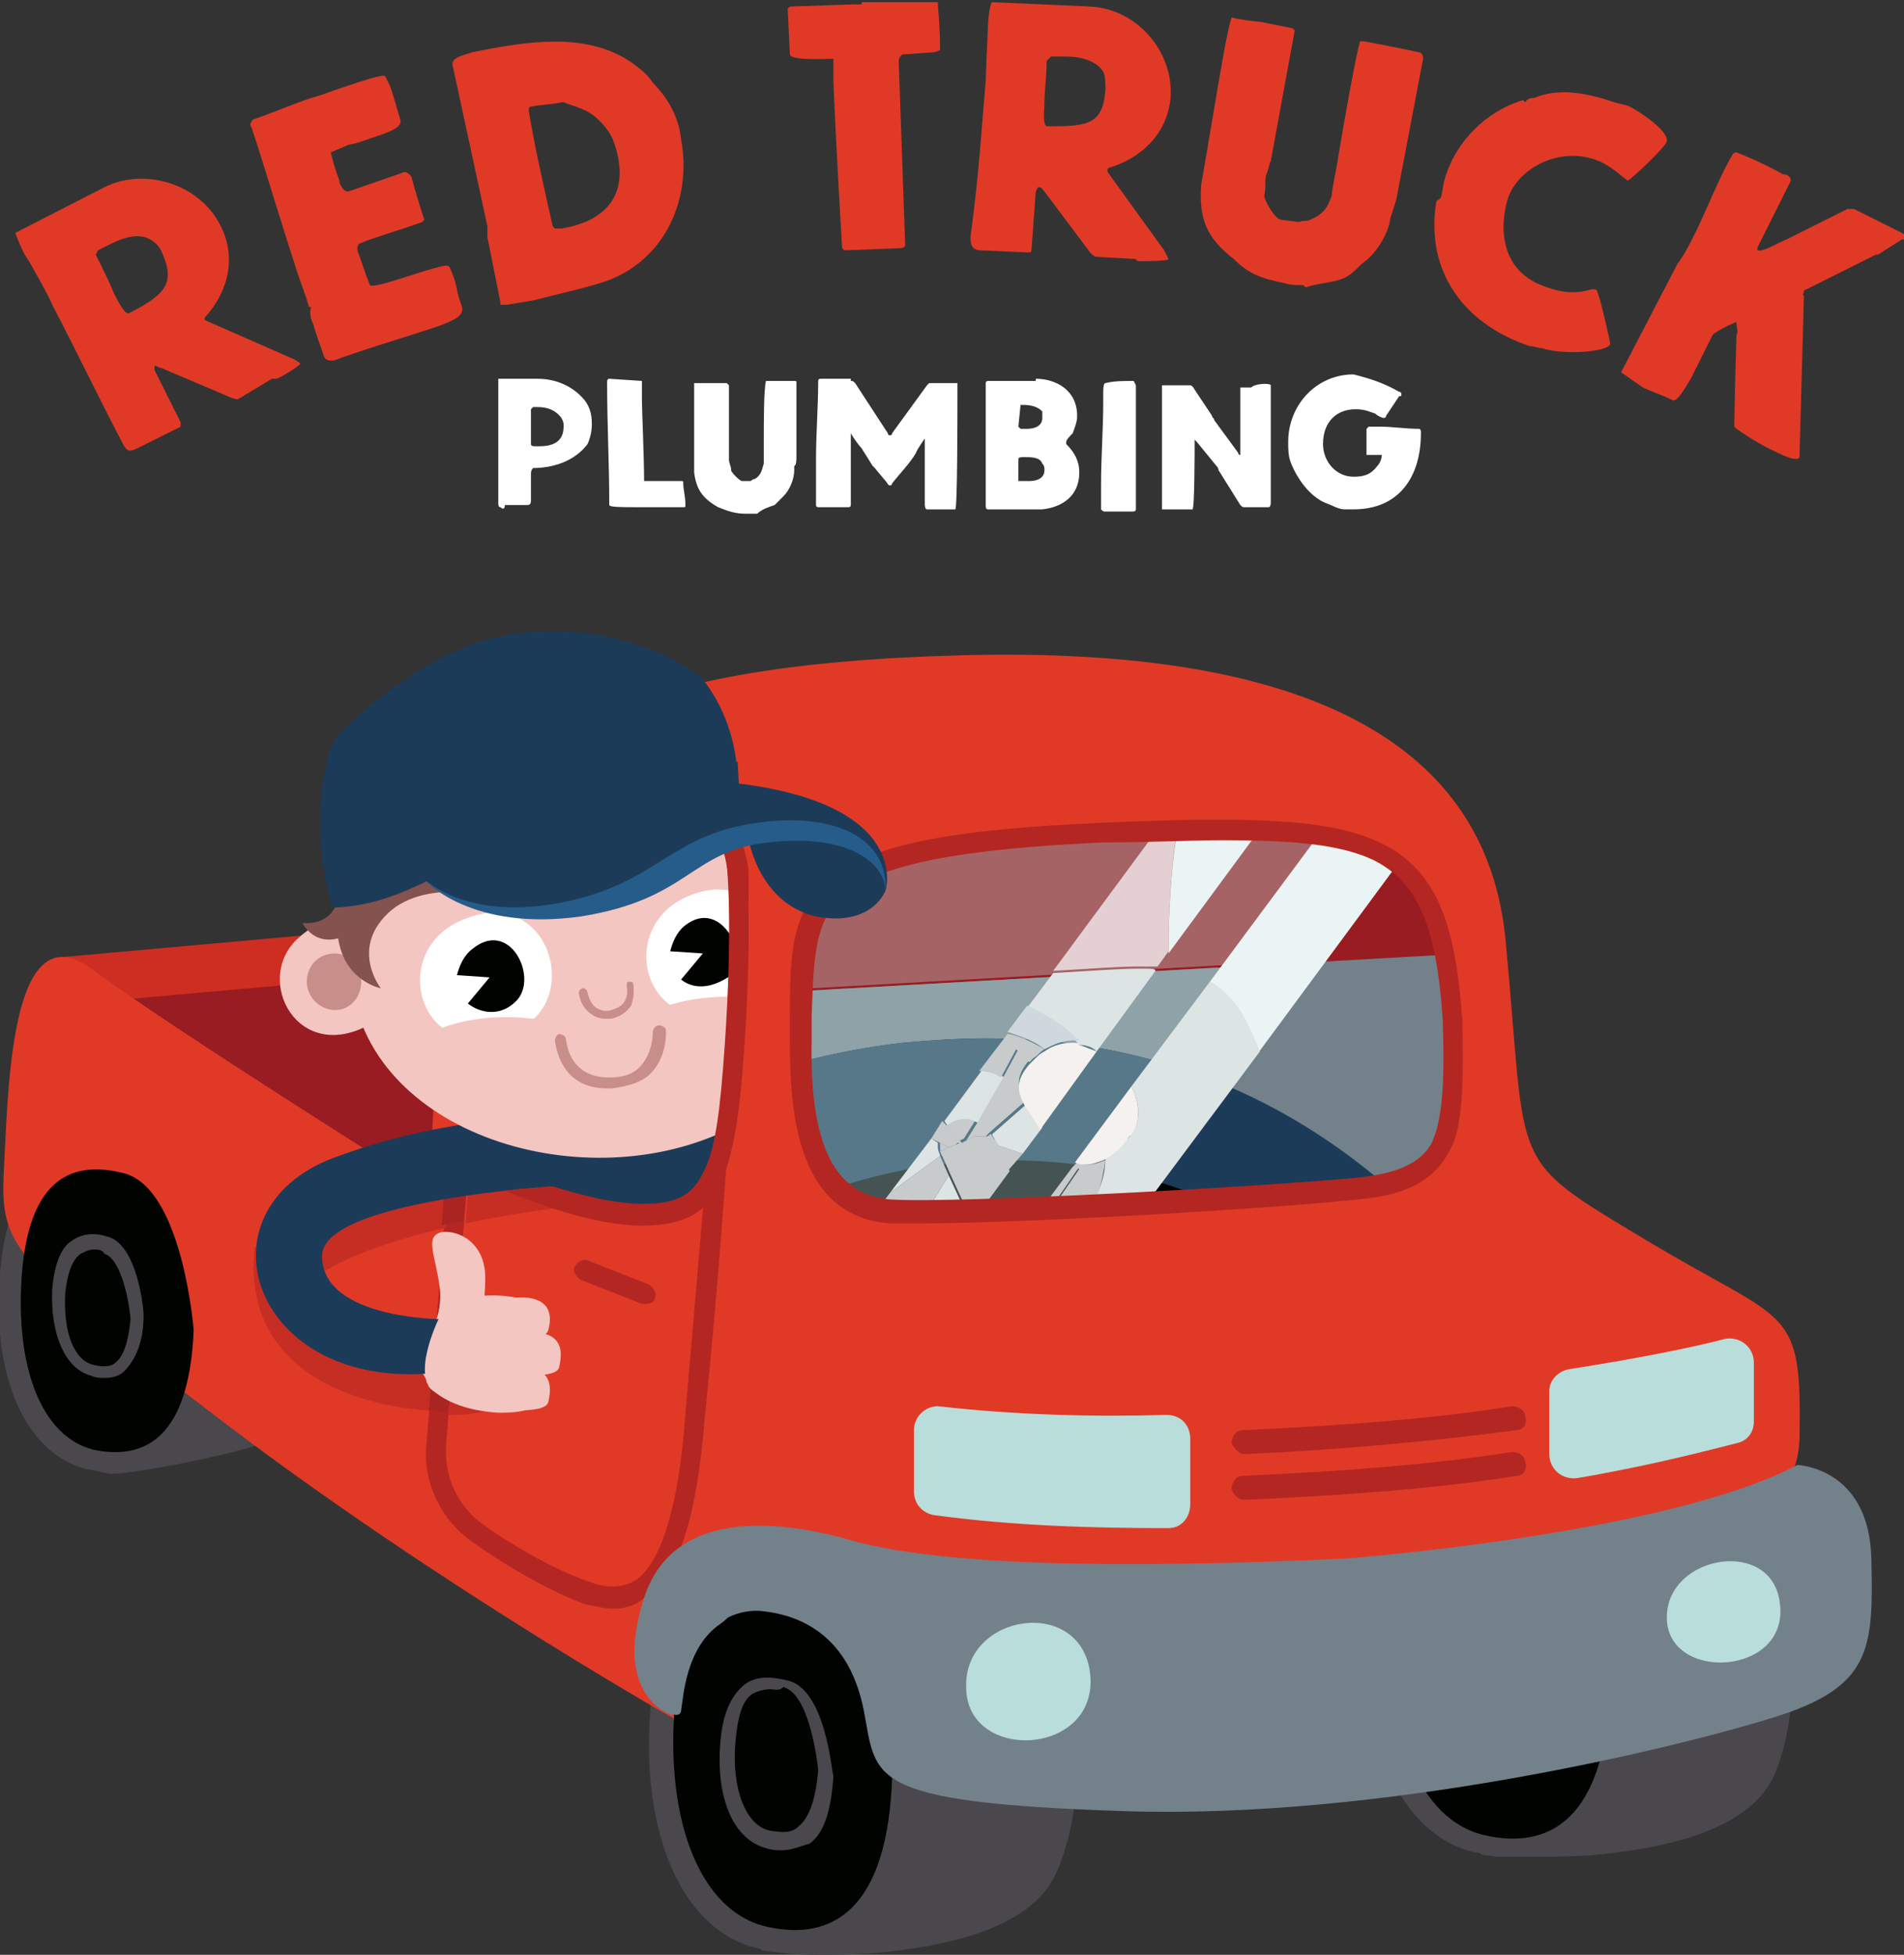 <?xml version="1.0" encoding="utf-8"?>
<!-- Generator: Adobe Illustrator 19.0.0, SVG Export Plug-In . SVG Version: 6.00 Build 0)  -->
<svg version="1.1" id="Слой_1" xmlns="http://www.w3.org/2000/svg" xmlns:xlink="http://www.w3.org/1999/xlink" x="0px" y="0px"
	 viewBox="0 0 87.5 89.8" style="enable-background:new 0 0 87.5 89.8;" xml:space="preserve">
<rect x="0" y="0" width="87.5" height="89.8" fill="#333333" stroke="none"/>
<style type="text/css">
	.st0{clip-path:url(#SVGID_2_);fill:#4A474D;}
	.st1{fill:#CE2E21;}
	.st2{clip-path:url(#SVGID_4_);fill:#4A474D;}
	.st3{clip-path:url(#SVGID_4_);fill:#000300;}
	.st4{fill:#981C21;}
	.st5{clip-path:url(#SVGID_6_);fill:#E03A27;}
	.st6{clip-path:url(#SVGID_6_);fill:#B42621;}
	.st7{clip-path:url(#SVGID_6_);fill:#C62E24;}
	.st8{clip-path:url(#SVGID_6_);fill:#AA2421;}
	.st9{clip-path:url(#SVGID_6_);fill:#F4C6C1;}
	.st10{clip-path:url(#SVGID_6_);fill:#9B1C21;}
	.st11{clip-path:url(#SVGID_6_);fill:#B72921;}
	.st12{clip-path:url(#SVGID_6_);fill:#000300;}
	.st13{clip-path:url(#SVGID_6_);fill:#4A474D;}
	.st14{clip-path:url(#SVGID_6_);fill:#73818B;}
	.st15{clip-path:url(#SVGID_6_);fill:#9D1C1F;}
	.st16{clip-path:url(#SVGID_6_);fill:#1C3B59;}
	.st17{fill:#1C3B59;}
	.st18{clip-path:url(#SVGID_8_);fill:#1C3B59;}
	.st19{clip-path:url(#SVGID_8_);fill:#B9DDDA;}
	.st20{clip-path:url(#SVGID_8_);fill:#F4C6C1;}
	.st21{clip-path:url(#SVGID_8_);fill:#C88E89;}
	.st22{clip-path:url(#SVGID_8_);fill:#FFFFFF;}
	.st23{clip-path:url(#SVGID_8_);fill:#B42621;}
	.st24{clip-path:url(#SVGID_8_);fill:#E03A27;}
	.st25{clip-path:url(#SVGID_8_);fill:#4A474D;}
	.st26{clip-path:url(#SVGID_8_);fill:#84524F;}
	.st27{clip-path:url(#SVGID_8_);fill:#000300;}
	.st28{clip-path:url(#SVGID_10_);fill:#981C21;}
	.st29{clip-path:url(#SVGID_10_);fill:#B9DDDA;}
	.st30{clip-path:url(#SVGID_10_);fill:#73818B;}
	.st31{clip-path:url(#SVGID_10_);fill:#1C3B59;}
	.st32{clip-path:url(#SVGID_10_);fill:#000300;}
	.st33{clip-path:url(#SVGID_10_);fill:#F4C6C1;}
	.st34{clip-path:url(#SVGID_10_);fill:#A56366;}
	.st35{clip-path:url(#SVGID_10_);fill:#8EA2A7;}
	.st36{clip-path:url(#SVGID_10_);fill:#577889;}
	.st37{clip-path:url(#SVGID_10_);fill:#455452;}
	.st38{clip-path:url(#SVGID_10_);fill:#DFD0CB;}
	.st39{clip-path:url(#SVGID_12_);fill:#E03A27;}
	.st40{clip-path:url(#SVGID_12_);fill:#E4D0D3;}
	.st41{clip-path:url(#SVGID_12_);fill:#EAF4F4;}
	.st42{clip-path:url(#SVGID_12_);fill:#DDE4E4;}
	.st43{clip-path:url(#SVGID_12_);fill:#CED8DD;}
	.st44{clip-path:url(#SVGID_12_);fill:#C8CBCB;}
	.st45{fill:#C8CBCB;}
	.st46{clip-path:url(#SVGID_14_);fill:#C8CBCB;}
	.st47{clip-path:url(#SVGID_16_);fill:#F4F1EF;}
	.st48{clip-path:url(#SVGID_16_);fill:#C8CBCB;}
	.st49{clip-path:url(#SVGID_16_);fill:#F4C3BE;}
	.st50{clip-path:url(#SVGID_16_);fill:#EAF4F4;}
	.st51{clip-path:url(#SVGID_16_);fill:#DDE4E4;}
	.st52{clip-path:url(#SVGID_16_);fill:#B42621;}
	.st53{clip-path:url(#SVGID_16_);fill:#84524F;}
	.st54{clip-path:url(#SVGID_16_);fill:#1C3B59;}
	.st55{clip-path:url(#SVGID_16_);fill:#265C89;}
	.st56{clip-path:url(#SVGID_16_);fill:#E03A27;}
	.st57{clip-path:url(#SVGID_16_);fill:#73818B;}
	.st58{clip-path:url(#SVGID_16_);fill:#F4C6C1;}
</style>
<g>
	<defs>
		<rect id="SVGID_1_" y="0" width="87.5" height="89.8"/>
	</defs>
	<clipPath id="SVGID_2_">
		<use xlink:href="#SVGID_1_"  style="overflow:visible;"/>
	</clipPath>
	<path class="st0" d="M13.6,54.6l-0.3-1l-4.6,2.7c-0.7-1.9-1.7-3-2.9-3.3c-1.5-0.4-2.8-0.2-3.7,0.5c-1.2,0.9-1.9,2.5-2.1,5
		c-0.4,4.8,1.2,8.3,4,9c0,0,0.1,0,0.1,0L5,67.7l0,0c0.8,0.1,6.3-1,7-1.4c3.7-1,2.3-0.1,3.3-2.4C16.7,60.5,13.7,54.8,13.6,54.6"/>
	<path class="st0" d="M81.6,70.9l-0.2-0.8l-7.5,2.6c-0.9-3.2-2.2-5-4-5.5c-1.9-0.4-3.4-0.3-4.5,0.6c-1.5,1.1-2.3,3.1-2.5,6.2
		c-0.5,5.9,1.4,10.3,4.9,11.1c0.1,0,0.2,0,0.3,0.1l0.7,0.1c0.1,0,0.7,0,1.7,0c1,0,2.4,0,3.8-0.2c4-0.5,6.5-1.7,7.3-3.7
		C83.3,77.2,81.7,71.2,81.6,70.9"/>
	<path class="st0" d="M48.8,75.2l-0.2-0.8L41.1,77c-0.9-3.2-2.2-5-4-5.5c-1.9-0.5-3.4-0.3-4.6,0.6c-1.5,1.1-2.3,3.1-2.6,6.3
		c-0.5,5.9,1.5,10.3,4.9,11.1c0.1,0,0.1,0,0.2,0.1l0.8,0.1c0.1,0,0.7,0.1,1.7,0.1c1,0,2.4,0,3.8-0.2c4-0.5,6.5-1.7,7.3-3.7
		C50.5,81.5,48.8,75.5,48.8,75.2"/>
</g>
<polygon class="st1" points="2.5,44 28.1,41.7 24.3,48.2 3.1,46.9 "/>
<g>
	<defs>
		<rect id="SVGID_3_" y="0" width="87.5" height="89.8"/>
	</defs>
	<clipPath id="SVGID_4_">
		<use xlink:href="#SVGID_3_"  style="overflow:visible;"/>
	</clipPath>
	<path class="st2" d="M4.9,66.7c0,0,6.5-0.9,7.8-4c1.3-3.1,0-7.8,0-7.8l-8.2,4.8L4.9,66.7z"/>
	<path class="st2" d="M69,84.4c0,0,10.1,0.7,11.8-3.3c1.7-4,0-9.8,0-9.8l-12.2,4.3L69,84.4z"/>
	<path class="st3" d="M74,77.4c-0.2,6.2-2.8,7.6-5.8,6.9c-3-0.7-4.6-4.8-4.2-10c0.4-5.2,2.5-6.8,5.9-5.9C73.4,69.1,74,77.4,74,77.4"
		/>
	<path class="st2" d="M36,88.7c0,0,10.1,0.7,11.8-3.3c1.7-4,0-9.8,0-9.8l-12.2,4.3L36,88.7z"/>
</g>
<polygon class="st4" points="3.6,46.1 30.5,43.7 24.4,62.1 8.2,51.9 "/>
<g>
	<defs>
		<rect id="SVGID_5_" y="0" width="87.5" height="89.8"/>
	</defs>
	<clipPath id="SVGID_6_">
		<use xlink:href="#SVGID_5_"  style="overflow:visible;"/>
	</clipPath>
	<path class="st5" d="M19.8,54.7c0,0-0.1-1.8,0.6-11.3c0.7-9.5,8.1-12.9,23.9-13.3c15.9-0.4,24.1,4.1,24.9,13.2
		c1,10.6,0,9.8,6.5,13.7c6.5,3.9,7.1,2.9,7,9c-0.1,8.3-20.6,7.8-20.6,7.8l-30.7,5.4c0,0-11.2-6.3-21.3-14S0,57.2,0.2,53.3
		s0.4-11.4,4-8.8C7.8,47.2,19.8,54.7,19.8,54.7"/>
	<path class="st6" d="M28.2,73.9c-0.4,0-0.8-0.1-1.3-0.2c-1.7-0.6-4-2-5.1-2.8c-1.5-1-2.4-2.8-2.2-4.6l1.1-13.6l0.9,0.1l-1.1,13.6
		c-0.1,1.5,0.6,2.9,1.8,3.7c1.1,0.8,3.3,2.1,4.9,2.6c0.8,0.3,1.5,0.2,2-0.1c1.5-1,2.1-4.7,2.3-7.7c0.5-5.7,1-11.7,1-11.8l0.9,0.1
		c0,0.1-0.4,6-1,11.8c-0.3,3.7-0.9,7.2-2.8,8.4C29.3,73.7,28.8,73.9,28.2,73.9"/>
	<path class="st7" d="M11.7,57.3c-0.7,6.6,6.4,7.4,8,7.5l0.2-2.4c-2-0.1-4-0.3-5-0.8c-2.2-1.2-1.1-2.3-1.1-2.3h0.8l-0.4-0.6
		c-0.3,0.2-0.6,0.4-0.9,0.6c0,0-0.6-0.8-0.5-1.9L11.7,57.3z M24.9,62.4c0,0-1.2,0.1-2.7,0.1c-0.4,0-0.9,0-1.4,0l-0.2,2.5
		c0.2,0,0.3,0,0.5,0C24.1,64.9,24.9,62.4,24.9,62.4"/>
	<path class="st8" d="M19.9,62.4l-0.2,2.4c0.2,0,0.3,0,0.3,0c0.2,0,0.4,0.1,0.6,0.1l0.2-2.5C20.5,62.5,20.2,62.4,19.9,62.4"/>
	<path class="st9" d="M24.5,63.3c0.1-1.1,0.1-2.1,0.2-3.2l0-0.1c-0.2-0.1-0.4-0.2-0.6-0.3c-2.3-0.6-3.8,0.4-3.8,0.4l-1.2,2.6
		c0,0,0,0,0,0.1c0.1,0,0.1,0,0.1,0.1c0.2,0.1,0.3,0.3,0.4,0.5c0,0,0,0.1,0,0.1c0.1,0.1,0.1,0.2,0.1,0.2c0.6,0.6,1.6,1.1,3.2,1.2
		c0.5,0,1.3,0,1.9-0.4C25,64.2,24.5,63.8,24.5,63.3"/>
	<path class="st9" d="M21,59.9c0.3-0.1,1.7-0.3,3.1-0.3c1.4,0.1,1.2,1.1,1.1,1.5c-0.1,0.4-1,0.4-2,0.4C22.1,61.5,21,59.9,21,59.9"/>
	<path class="st9" d="M21.5,61.5c0.3-0.1,1.7-0.3,3.1-0.3c1.4,0.1,1.2,1.1,1.1,1.6c-0.1,0.4-1,0.4-2,0.4
		C22.6,63.2,21.5,61.5,21.5,61.5"/>
	<path class="st9" d="M21,63.1c0.3-0.1,1.7-0.3,3.1-0.3c1.4,0.1,1.2,1.1,1.1,1.6c-0.1,0.4-1,0.4-2,0.4C22,64.8,21,63.1,21,63.1"/>
	<path class="st9" d="M19.6,61.5c0,0,0.8-1,0.6-2.4c-0.2-1.5-0.7-2.3,0.1-2.5c0.8-0.1,2,0.5,2,2.1c0,1.6-0.4,2.6-0.4,2.6L19.6,61.5z
		"/>
	<path class="st10" d="M19.9,53.7c-0.4,0-0.9,0.1-1.3,0.2c0.8,0.5,1.3,0.8,1.3,0.8S19.8,54.5,19.9,53.7"/>
	<path class="st7" d="M21.9,53.6c-0.1,0-0.2,0-0.3,0l-0.2,2.6c3.3-0.7,6.1-0.9,6.1-0.9l-1.2-1.3C26.2,54.1,24.5,53.6,21.9,53.6
		 M20.6,53.6c-0.2,0-0.5,0-0.7,0.1c0,0.8,0,1,0,1s-0.5-0.3-1.3-0.8c-0.7,0.1-1.5,0.3-2.2,0.5c-2.7,0.8-3.4,2-3.4,3.1l0.7,0.1
		l0.7,1.1c1.7-1.1,3.9-1.8,6.1-2.3L20.6,53.6z"/>
	<path class="st8" d="M21.5,53.6c-0.3,0-0.6,0-1,0l-0.2,2.7c0.3-0.1,0.6-0.1,1-0.2L21.5,53.6z"/>
	<path class="st11" d="M12.9,57.5c0,1,0.5,1.9,0.5,1.9c0.3-0.2,0.6-0.4,0.9-0.6l-0.7-1.1L12.9,57.5z"/>
	<path class="st12" d="M41,81.6c-0.2,6.2-2.8,7.6-5.8,6.9c-3-0.7-4.6-4.8-4.2-10c0.4-5.2,2.5-6.8,5.9-5.9C40.4,73.4,41,81.6,41,81.6
		"/>
	<path class="st13" d="M35.4,77.6c-0.3,0-0.6,0.1-0.8,0.2c-0.5,0.3-0.7,1.1-0.8,2.2c-0.2,2.2,0.5,3.9,1.6,4.1c0.6,0.1,1,0.1,1.3-0.2
		c0.5-0.4,0.8-1.3,0.9-2.6c-0.1-0.9-0.5-3.5-1.6-3.8C35.8,77.7,35.6,77.6,35.4,77.6 M35.9,85c-0.2,0-0.4,0-0.7-0.1
		c-1.5-0.4-2.3-2.3-2.1-4.8c0.1-1.4,0.5-2.2,1.1-2.7c0.5-0.4,1.2-0.4,2-0.2c1.7,0.4,2,4,2.1,4.4l0,0l0,0c-0.1,1.5-0.4,2.6-1.1,3.1
		C36.8,84.8,36.4,85,35.9,85"/>
	<path class="st14" d="M61.8,71.6c0,0,14.7-1.1,20.8-4.3c0,0,3.3,0.1,3.4,4.3c0.1,4.2,0,5.9-4.5,7.3c-4.5,1.4-18,4.7-29.9,4.3
		c-11.9-0.4-11.3-1.5-11.9-4.6c-0.6-3.1-2.5-4.4-4.8-4.6c-2.3-0.1-3.8,2.4-4,4.8c0,0-2.8-0.8-1.3-5.4c1.2-3.7,5.3-3.8,9.3-2.7
		C42.9,71.9,51,72.1,61.8,71.6"/>
	<path class="st12" d="M8.9,61.1c-0.2,4.9-2.2,6-4.6,5.5c-2.4-0.6-3.6-3.8-3.3-8c0.3-4.1,2-5.4,4.7-4.7C8.4,54.6,8.9,61.1,8.9,61.1"
		/>
	<path class="st15" d="M33.8,46.6c-0.4,7.1-0.5,9.7-4.9,9.1c-4.3-0.6-5.6-1.8-5.8-3.9c-0.2-2.1-1.4-14.8,4.5-14.7
		C33.5,37.3,34,41.8,33.8,46.6"/>
	<path class="st16" d="M33.6,48.7c-0.3,5.5-0.9,7.6-4.8,7c-4.3-0.6-5.6-1.8-5.8-3.9c0-0.4-0.1-1.3-0.2-2.4"/>
	<path class="st16" d="M20.3,60.6c0,0-5.5,0-5.5-2.9c0-2.9,13.5-3.4,13.5-3.4l-1.2-2.9c0,0-5.4-0.6-11.8,1.8
		c-6.3,2.4-3.8,10.5,4.4,9.9C19.7,61.5,20.3,60.7,20.3,60.6l-0.1,0.1C20.2,60.7,20.2,60.6,20.3,60.6"/>
</g>
<path class="st17" d="M20.3,60.6L20.3,60.6L20.3,60.6z"/>
<g>
	<defs>
		<rect id="SVGID_7_" y="0" width="87.5" height="89.8"/>
	</defs>
	<clipPath id="SVGID_8_">
		<use xlink:href="#SVGID_7_"  style="overflow:visible;"/>
	</clipPath>
	<path class="st18" d="M20.3,60.7L20.3,60.7C20.3,60.7,20.3,60.7,20.3,60.7"/>
	<path class="st19" d="M81.8,73.7c0.4,3.3-5.2,3.6-5.2,0.6C76.6,71.4,81.5,70.6,81.8,73.7"/>
	<path class="st19" d="M50.1,76.9c0.4,3.8-5.7,4.1-5.7,0.6C44.3,74.1,49.7,73.3,50.1,76.9"/>
	<path class="st20" d="M28.6,32.5c5,1.5,5.4,6.7,5.1,12.2c-0.2,3.3-0.3,5.8-0.7,7.4c-6.9,3-16.9-0.4-16.9-7.9
		C16.1,35,22.3,31.8,28.6,32.5"/>
	<path class="st20" d="M17.1,43.1c0,0-1.3-1.9-3.4,0c-2.1,1.9,0,5.9,3.4,3.9"/>
	<path class="st21" d="M14.1,45.1c0,0.7,0.6,1.3,1.3,1.3c0.7,0,1.2-0.6,1.2-1.3c0-0.7-0.6-1.3-1.2-1.3
		C14.6,43.8,14.1,44.4,14.1,45.1"/>
	<path class="st22" d="M23.8,47.3c-4.5,2.1-6.2-3.7-2.4-5.1C25.2,40.7,26.8,45.9,23.8,47.3"/>
	<path class="st22" d="M34.2,46.2c-4.5,2.1-6.2-3.7-2.4-5.1C35.5,39.7,37,44.9,34.2,46.2"/>
	<path class="st19" d="M72.1,62.9c3.2-0.5,5.7-1,7.2-1.4c0.7-0.1,1.3,0.4,1.3,1.1v2.7c0,0.5-0.3,0.9-0.8,1c-1.2,0.3-3.8,1-7.3,1.6
		c-0.7,0.1-1.3-0.4-1.3-1.1v-2.9C71.2,63.4,71.6,63,72.1,62.9"/>
	<path class="st19" d="M54.7,66.1v3c0,0.6-0.4,1.1-1,1.1c-3.5,0-7.1-0.1-10.8-0.6c-0.5-0.1-0.9-0.5-0.9-1.1v-2.8
		c0-0.6,0.5-1.1,1.1-1.1c3.5,0.4,7.1,0.5,10.5,0.4C54.3,65,54.7,65.5,54.7,66.1"/>
	<path class="st23" d="M57.2,66.8c4.5-0.2,8.7-0.6,12.5-1.1c0.3,0,0.5-0.3,0.4-0.6c0-0.3-0.3-0.5-0.6-0.5c-3.8,0.6-8,0.9-12.4,1.1
		c-0.3,0-0.5,0.3-0.5,0.6C56.7,66.5,56.9,66.8,57.2,66.8"/>
	<path class="st23" d="M57.2,68.9c4.5-0.2,8.7-0.5,12.5-1.1c0.3,0,0.5-0.3,0.4-0.6c0-0.3-0.3-0.5-0.6-0.5c-3.8,0.6-8,0.9-12.4,1.1
		c-0.3,0-0.5,0.3-0.5,0.6C56.7,68.7,56.9,68.9,57.2,68.9"/>
	<path class="st21" d="M27.9,50c-1.9,0-2.3-1.5-2.4-2.2c0-0.1,0.1-0.3,0.2-0.3c0.1,0,0.3,0.1,0.3,0.2c0.2,1.5,1.2,1.8,2,1.8
		c0.7,0,1.2-0.2,1.5-0.6c0.5-0.6,0.5-1.4,0.5-1.5c0-0.1,0.1-0.3,0.3-0.3c0.1,0,0.3,0.1,0.3,0.2c0,0,0.1,1.1-0.6,1.9
		c-0.4,0.5-1.1,0.7-1.9,0.8C28,50,28,50,27.9,50"/>
	<path class="st21" d="M27.8,46.8c-0.2,0-0.5-0.1-0.6-0.2c-0.5-0.3-0.6-0.9-0.6-1c0-0.1,0.1-0.2,0.2-0.2c0.1,0,0.2,0.1,0.2,0.2
		c0,0,0.1,0.5,0.4,0.7c0.2,0.1,0.4,0.2,0.7,0.1c0.3-0.1,0.5-0.2,0.6-0.4c0.2-0.3,0.1-0.7,0.1-0.7c0-0.1,0-0.2,0.1-0.2
		c0.1,0,0.2,0,0.2,0.1c0,0,0.1,0.5-0.1,1c-0.2,0.3-0.5,0.5-0.9,0.6C28,46.8,27.9,46.8,27.8,46.8"/>
	<path class="st24" d="M36.3,48.5c0,0-0.2,0.9,0.1,2.7c0.4,1.8-1.5-0.9-1.5-0.9l0.1-1.8H36.3z"/>
	<path class="st24" d="M39.1,55.2c0,0,1.3,0.7,11,0.1c9.7-0.6,1,2.1,1,2.1l-12.7,0.6L39.1,55.2z"/>
	<path class="st25" d="M4.3,57.4c-0.2,0-0.4,0.1-0.6,0.2c-0.4,0.3-0.6,0.9-0.7,1.8c-0.1,1.8,0.4,3.1,1.3,3.3c0.4,0.1,0.8,0.1,1-0.1
		c0.4-0.3,0.6-1,0.7-2c-0.1-1.1-0.5-2.8-1.2-3C4.7,57.4,4.5,57.4,4.3,57.4 M4.8,63.3c-0.2,0-0.4,0-0.6-0.1c-1.2-0.3-1.9-1.9-1.8-4
		c0.1-1.1,0.4-1.9,0.9-2.2c0.4-0.3,1-0.4,1.6-0.2c1.4,0.3,1.7,3.3,1.7,3.6l0,0l0,0c0,1.3-0.4,2.1-0.9,2.6
		C5.5,63.2,5.2,63.3,4.8,63.3"/>
	<path class="st26" d="M15.5,42.3c0,0-0.2-2.7,1.3-4.6c1.6-1.8,8.5,2,8.5,2l-1.8,1.7c0,0-3.5-1.2-5.5,0.4c-2,1.7-0.5,3.6-0.5,3.6
		S15.4,45,15.5,42.3"/>
	<path class="st27" d="M31.5,42.5c-0.4,0.3-0.6,0.8-0.7,1.2l1.5,0.1l-1,1.2c0.5,0.4,1.3,0.5,2.3-0.2C34.5,44.1,33.2,41.2,31.5,42.5"
		/>
	<path class="st27" d="M21.7,43.6c-0.4,0.3-0.6,0.8-0.7,1.2l1.5,0.1l-1,1.2c0.5,0.4,1.5,0.7,2.3-0.2C24.7,44.8,23.4,42.2,21.7,43.6"
		/>
	<path class="st20" d="M19.3,47.7c0,0,2.3-1.6,6.4-0.7l-2.1,1.7L19.3,47.7z"/>
	<path class="st20" d="M35.1,45.9c-3.6-0.5-5.6,0.8-5.6,0.8l4.2,1l1.1-0.9C34.9,46.5,35,46.2,35.1,45.9"/>
	<path class="st22" d="M24.7,18.7c-0.1,0-0.2,0-0.2,0l-0.1,0.1v1.6c0,0.1,0.1,0.1,0.2,0.1h0.2c0.6,0,1.1-0.2,1.1-0.9
		c0-0.2,0-0.2-0.1-0.4C25.5,18.8,25.1,18.7,24.7,18.7 M23,23.3c-0.1,0-0.1-0.1-0.1-0.2c0-0.7,0-1.4,0-2.1c0-1.1,0-2.5,0-3.5l0-0.1
		c0.1,0,0.3,0,0.3,0c0.1,0,0.1,0,0.1,0c0.2,0,1.4,0,1.4,0c0.8,0,1.5,0.3,2,0.8c0.4,0.4,0.5,0.8,0.5,1.3c0,0.5-0.2,0.9-0.2,0.9
		c-0.6,0.8-1.6,1.1-2.5,1.1c-0.1,0.1-0.1,0.2-0.1,0.3v1.2c0,0.2-0.1,0.2-0.2,0.2c-0.4,0-0.6,0-1,0C23.2,23.4,23.1,23.4,23,23.3
		L23,23.3z"/>
	<path class="st22" d="M29.5,17.5c0,0,0,0.3,0,0.4c0,0,0,0.3,0,0.5c0,0.4,0.1,2.6,0.1,3.7l0,0h1.7c0.1,0,0.1,0,0.1,0.1
		c0,0.3,0.1,0.6,0.1,1c0,0.1,0,0.1-0.1,0.1c-0.8,0-1,0-2.2,0c-0.6,0-1.2,0-1.2-0.1c0-1.9-0.1-3.7-0.1-5.6c0-0.1,0-0.2,0.1-0.2
		L29.5,17.5L29.5,17.5z"/>
	<path class="st22" d="M35.2,17.5c0.3,0,0.8,0,1.3,0c0.1,0,0.1,0,0.1,0.1V21c0,0.1,0,0.4-0.1,0.4v0.2c0,0.4-0.2,0.9-0.5,1.2
		c-0.2,0.2-0.3,0.3-0.4,0.4c-0.3,0.1-0.6,0.2-0.8,0.4l-0.1,0c-0.1,0-0.3,0-0.4,0c-0.5,0-0.8-0.1-1.3-0.3c-0.7-0.4-1-0.8-1.1-1.6
		c0-1.2,0-2.2,0-3.4c0-0.2,0-0.5,0-0.7c0.2,0,0.6,0,0.7,0c0.3,0,0.5,0,0.8,0l0.1,0.1v3.1c0,0.1,0,0.2,0,0.3c0,0.2,0.1,0.3,0.1,0.5
		c0,0.1,0.4,0.5,0.5,0.5l0.4,0c0.1-0.1,0.2-0.1,0.2-0.1c0.3-0.2,0.3-0.4,0.4-0.7c0-0.2,0-0.6,0-1C35.1,19.4,35.1,17.9,35.2,17.5
		L35.2,17.5z"/>
	<path class="st22" d="M39.1,17.5c0.1,0,0.1,0,0.2,0.1l1.5,2.3c0,0,0,0.1,0.1,0.1c0,0,0.1,0,0.1-0.1l1.6-2.2l0.1-0.1
		c0,0,0.2,0,0.3,0c0.5,0,1,0,1,0l0,0c0,0.1,0,0.5,0,0.6c0,0.9,0,5.2-0.1,5.2h-1.3c-0.1,0-0.1-0.2-0.1-0.3c0-0.7,0-1.5,0-2.2
		c0-0.2,0-0.8,0-0.8L42.6,20c0,0-0.5,0.7-0.5,0.8c-0.3,0.5-0.7,0.9-1.1,1.4c0,0,0,0.1-0.1,0.1c-0.1,0-0.1-0.1-0.2-0.2l-0.5-0.6
		c0,0-0.1-0.1-0.1-0.1l-0.5-0.8c-0.1-0.1-0.4-0.5-0.5-0.7c0,0.9,0,1.7,0,2.5c0,0.3,0,0.5,0,0.8c0,0,0,0.1-0.1,0.1h-1.4
		c-0.1,0-0.1-0.1-0.1-0.1v-1.2c0-0.1,0-0.1,0-0.1c0-0.2,0-0.6,0-0.8c0-1.2,0.1-2.4,0.1-3.6c0,0,0-0.1,0.1-0.1H39.1z"/>
	<path class="st22" d="M47.1,21c-0.2,0-0.3,0-0.3,0.1v1l0.1,0l0.1,0l0.2,0l0.1,0c0.3,0,0.7-0.1,0.7-0.5c0-0.1,0-0.2-0.1-0.3
		C47.8,21,47.4,21,47.1,21 M46.9,18.6C46.9,18.6,46.8,18.7,46.9,18.6l-0.1,1l0.1,0.1h0.2l0.1,0c0.3,0,0.7-0.1,0.7-0.5
		c0-0.1,0-0.1,0-0.2c0,0,0-0.1,0-0.1C47.6,18.6,47.2,18.6,46.9,18.6 M47.6,17.4c0.9,0,1.9,0.5,1.9,1.7c0,0.3-0.1,0.5-0.2,0.8
		c-0.1,0.1-0.3,0.3-0.3,0.4c0,0,0,0,0,0.1c0.4,0.4,0.6,0.8,0.6,1.3c0,1.1-0.8,1.6-1.7,1.7c-0.7,0-1.2,0-1.5,0c-0.4,0-0.7,0-1,0
		c-0.1,0-0.1-0.1-0.1-0.2l0-5.6c0,0,0-0.1,0.1-0.1H47.6z"/>
	<path class="st22" d="M52.1,17.5L52.1,17.5L52.1,17.5l0.1,0.2v0.2c0,1.8,0,3.6,0,5.5c0,0.1-0.1,0.1-0.2,0.1h-1c0,0-0.1,0-0.2,0
		c-0.1,0-0.1,0-0.2-0.1c0-0.4,0-1,0-1.1c0-1.3,0.1-2.6,0.1-3.8c0-0.2,0-0.4,0-0.4c0-0.2,0-0.5,0.1-0.5
		C51.2,17.5,51.6,17.5,52.1,17.5"/>
	<path class="st22" d="M58.4,17.7v3c0,0,0,0.2,0,0.2c0,0.7,0,1.5,0,2.2c0,0,0,0.2-0.1,0.2h-1.1c-0.1,0-0.1,0-0.2-0.1l-1-1.6
		c0-0.1-0.1-0.2-0.1-0.2L55,20.3l-0.1-0.1l0,0c0,0.5,0,3.2-0.1,3.2h-1.3l-0.1,0c0-1.3,0-3.1,0-4.6c0-0.3,0-0.6,0-0.9l0-0.2l0.2,0
		l1.1,0c0.1,0,0.2,0.2,0.2,0.2l0.8,1.2c0,0.1,0.1,0.1,0.1,0.2l1.1,1.5c0,0,0,0.1,0.1,0.1l0,0v-3.1l0.1,0c0,0,0.3,0,0.4,0
		C57.7,17.6,58.4,17.6,58.4,17.7L58.4,17.7z"/>
	<path class="st22" d="M64.3,18c0.1,0,0.1,0.1,0.1,0.1c0,0.1,0,0.1-0.1,0.1l-0.6,0.9c0,0.1-0.1,0.1-0.1,0.1c-0.1,0-0.3-0.1-0.4-0.2
		c-0.3-0.1-0.5-0.2-0.9-0.2c-0.9,0-1.5,0.6-1.5,1.6c0,0.8,0.6,1.5,1.4,1.5c0.5,0,0.8-0.1,1.1-0.5c0.1-0.1,0.2-0.3,0.2-0.5
		c-0.1,0-0.2,0-0.4,0c-0.2,0-0.3,0-0.3,0c0-0.1,0-0.3,0-0.7c0-0.1,0-0.5,0-0.5l0.1-0.1c0.1,0,0.5,0,0.5,0c0.6,0,1.2,0.1,1.8,0.1
		c0.1,0,0.1,0.1,0.1,0.2c0,2-1,3.5-3.1,3.5c-0.1,0-0.2,0-0.3,0c0,0,0,0-0.1,0c-0.3,0-0.6-0.2-0.9-0.3c-0.7-0.3-1.3-1.1-1.6-1.9
		c-0.1-0.3-0.1-0.6-0.1-0.9c0-1.7,1.3-3.1,3-3.1C63,17.4,63.6,17.6,64.3,18"/>
</g>
<g>
	<defs>
		<path id="SVGID_9_" d="M50.7,38.1c-14.7,0.6-13.8,3.3-13.9,9.6c-0.1,4.6,0.9,7.6,4.1,7.8c3.2,0.2,17.4-0.6,21.6-1
			c4.1-0.4,4.5-2.1,4.3-7.8c-0.5-7.2-2.5-8.7-10.6-8.7C54.6,37.9,52.8,38,50.7,38.1"/>
	</defs>
	<clipPath id="SVGID_10_">
		<use xlink:href="#SVGID_9_"  style="overflow:visible;"/>
	</clipPath>
	<rect x="-34.9" y="-4.6" class="st28" width="215.7" height="124.8"/>
	<path class="st29" d="M118.7,19.6c0.6,4.4,0.1,20.8-0.2,25.7c-1.4,24.7-1.9,30-17,27.8c-15.1-2.3-19.7-6.5-20.4-13.6
		c-0.5-5.1-3.2-35.1,2.8-47.3C99.2,12.9,111.4,12.5,118.7,19.6"/>
	<path class="st30" d="M96.8,64.6c1.6,5.6,3.6,14.3,5.2,18.9c-20.1,1.2-65.5,7-72.7,6.5c-11.7-0.8-18.8-18.5-17.3-35.1
		c0.3-3,1.7-5.2,2.8-8.2c12.5-0.6,50.8-2.8,59.7-3.3C92.2,42.5,93.8,53.8,96.8,64.6"/>
	<path class="st31" d="M32.1,83.4c-9.7-0.6-14.8-8.3-15.3-20.3C16.7,63,27.9,67.5,32.1,83.4c-0.6,0-0.5,0-0.3,0
		C32,83.4,32.7,83.4,32.1,83.4"/>
	<path class="st31" d="M29,76.4L14.7,62c0,0,11.7-12.4,26.8-14.1c8.5-1,18.4,1.1,26.3,10.8l-3.1,7.6c0,0-12.5-17.3-38.1,2L29,76.4z"
		/>
	<path class="st32" d="M58.7,82.7c1.9-2.3,3-5.2,3-8.3c0-7.8-6.9-14.1-15.4-14.1c-8.5,0-15.4,6.3-15.4,14.1c0,3.3,1.3,6.4,3.4,8.8
		c-0.5,0-0.9,0-1.4-0.1c-3.5-0.2-6.5-1.3-8.9-3.2c-0.5-1.8-0.8-3.6-0.8-5.5c0-11.6,10.3-21.1,23-21.1c12.7,0,23,9.4,23,21.1
		c0,2.8-0.6,5.5-1.7,7.9C64.5,82.4,61.5,82.6,58.7,82.7"/>
	<path class="st32" d="M41.5,73.4c0-2.6,2.1-4.7,4.7-4.7c2.6,0,4.7,2.1,4.7,4.7c0,2.6-2.1,4.7-4.7,4.7C43.6,78.2,41.5,76,41.5,73.4"
		/>
	<polygon class="st32" points="45.5,72.6 35.1,60.5 29.4,65.8 44.9,74.3 	"/>
	<polygon class="st32" points="44.8,72.5 31.9,82 36.8,88.1 46.5,73.3 	"/>
	<polygon class="st32" points="47.9,72.9 60.1,62.6 54.8,56.8 46.2,72.3 	"/>
	<polygon class="st32" points="47.7,73.9 60.6,83.3 64.9,76.8 47.9,72.1 	"/>
	<path class="st33" d="M73.7,71.3c-4,5.6-9.6,6.9-13.8,0.4c-4.2-6.5-7.1-8.6-2.3-13.3c4.9-4.6,12-3,15.6,3.4S73.7,71.3,73.7,71.3"/>
	<polygon class="st32" points="47.6,71.5 41.6,74.1 45.5,83.2 55.3,82.9 50.6,71.5 	"/>
	<path class="st34" d="M81.5,19.7c-3.8,0.1-8,0.2-12.5,0.4c-46.2,1.9-49.9,9.5-50.2,26.3c10.4-0.5,28.6-1.6,41.8-2.3l17.5-23.6
		c1.1,0,2.2-0.1,3.3-0.1C81.4,20.2,81.5,20,81.5,19.7 M119,26.1c0,6.6-0.2,15.7-0.4,19.1c-1.2,21.4-1.7,28.2-11.7,28.2
		c-1.6,0-3.3-0.2-5.4-0.5c-0.9-0.1-1.8-0.3-2.7-0.4c0.7,2.8,1.4,5.6,2.1,7.9c4.5-0.3,8.3-0.6,10.9-0.9c15-1.5,16.3-7.6,15.6-28.4
		C126.5,38.6,124.3,30.8,119,26.1 M80.1,40.9l-1.8,2.5c0.7,0,1.3,0.1,1.9,0.2C80.1,42.7,80.1,41.8,80.1,40.9"/>
	<path class="st29" d="M88.8,19.7c-2.3,0-4.8,0-7.3,0.1c0,0.2-0.1,0.5-0.1,0.7c0,0,0,0,0,0c3-0.1,6-0.2,9-0.2c0.2,0,0.4,0,0.6,0
		c1.4,0,2.8,0.1,4.3,0.2l0.1,0L80.1,40.9c0,0.9,0,1.8,0.1,2.7c2.7,0.3,4.9,1.1,6.7,2.1l17.9-24.1c3.8,0.9,7.6,2.1,11.2,3.4
		c0.7,0.2,1.3,0.5,2,0.8c0.2,0.1,0.4,0.2,0.6,0.2L94.9,57.8c0.7,2.2,1.3,4.5,1.9,6.9c0.6,2.3,1.3,5.1,2.1,7.9
		c0.9,0.2,1.8,0.3,2.7,0.4c2,0.3,3.8,0.5,5.4,0.5c9.9,0,10.5-6.9,11.7-28.2c0.2-3.5,0.5-12.5,0.4-19.1
		C113.3,21.1,104.1,19.7,88.8,19.7"/>
	<path class="st35" d="M78.2,43.4l-10,13.4c1.9,1,3.7,2.7,4.9,4.9c0.3,0.5,0.5,0.9,0.7,1.3l12.9-17.4c-1.8-1-4-1.8-6.7-2.1
		C79.5,43.5,78.9,43.4,78.2,43.4 M60.6,44.2c-13.1,0.7-31.4,1.8-41.8,2.3c-0.1,2.6,0,5.4-0.1,8.5c0,1.2,0,2.3,0,3.4
		c4.7-3.8,13-9.4,22.8-10.5c1.2-0.1,2.5-0.2,3.8-0.2c3.6,0,7.4,0.6,11.1,2.2L60.6,44.2z M94.9,57.8L76.9,82c8.7-0.5,17.2-1,24.1-1.5
		c-0.7-2.3-1.4-5.2-2.1-7.9c-0.7-2.8-1.4-5.6-2.1-7.9C96.1,62.3,95.6,60,94.9,57.8 M46.3,60.3c-3.4,0-6.5,1-9,2.7l5,5.9l6.2-8.4
		C47.8,60.3,47,60.3,46.3,60.3 M32.7,67.6c-1.2,2-1.9,4.3-1.9,6.7c0,2.5,0.7,4.9,2,6.9l0.5-0.3l6.8-9.2L32.7,67.6z M58.6,69.8
		l-3.2,4.4l6.1,1.7c0.1-0.5,0.1-1,0.1-1.5c0-0.2,0-0.3,0-0.5c-0.6-0.6-1.2-1.3-1.7-2.2C59.5,71,59,70.4,58.6,69.8 M53.2,78l2,5
		l-9.8,0.2l-0.2-0.4h-0.1c-1.2,0-2.3,0-3.5,0c-0.5,0-1,0-1.5,0l-0.5,0.7c2.7,0,5.8-0.1,9.4-0.2c3.3-0.1,7-0.2,10.8-0.4l-0.3-0.2
		c-0.3,0-0.7,0-1,0c0.1-0.2,0.3-0.3,0.4-0.5L53.2,78z M68.9,82.5c-2.6,0.1-5.2,0.1-7.8,0.1l-0.2,0.2c0.2,0,0.4,0,0.5,0
		C63.9,82.7,66.3,82.6,68.9,82.5 M32,83c0,0.1,0,0.1,0,0.2c0.3,0,0.6,0.1,0.9,0.1l-0.2-0.2C32.5,83.1,32.3,83,32,83"/>
	<path class="st36" d="M19.4,66.8c0.7,4.8,2.1,8.7,4.3,11.6c-0.3-1.3-0.4-2.6-0.4-4c0-1.2,0.1-2.3,0.3-3.4L19.4,66.8z M29.4,82.5
		c0.3,0.1,0.7,0.2,1,0.3c0.5,0.1,1.1,0.3,1.6,0.3c0-0.1,0-0.1,0-0.2C31.1,82.9,30.2,82.8,29.4,82.5"/>
	<path class="st36" d="M45.3,47.7c-1.3,0-2.6,0.1-3.8,0.2c-9.7,1.1-18.1,6.7-22.8,10.5c0.1,3,0.3,5.8,0.7,8.4l4.2,4.2
		c1.8-10,11.3-17.6,22.7-17.6c2.4,0,4.7,0.3,6.8,0.9l3.3-4.4C52.7,48.3,48.9,47.7,45.3,47.7"/>
	<path class="st37" d="M46.3,53.3c-11.4,0-20.9,7.6-22.7,17.6c-0.2,1.1-0.3,2.3-0.3,3.4c0,1.4,0.1,2.7,0.4,4c1.5,2,3.4,3.4,5.8,4.2
		c0.8,0.2,1.7,0.4,2.6,0.5c0.3,0,0.5,0.1,0.8,0.1l-0.2-0.3c-0.2,0-0.5,0-0.7,0l0.3-0.5L31.9,82l0.9-0.7c-1.3-2-2-4.4-2-6.9
		c0-2.4,0.7-4.7,1.9-6.7l-3.4-1.9l5.7-5.3l2.1,2.5c2.5-1.7,5.7-2.7,9-2.7c0.8,0,1.5,0.1,2.3,0.1l4.6-6.2
		C50.9,53.6,48.6,53.3,46.3,53.3 M61.6,73.9c0,0.2,0,0.3,0,0.5c0,0.5,0,1-0.1,1.5l2.3,0.7l0.6-0.8C63.5,75.4,62.6,74.8,61.6,73.9
		 M59,82.2c-0.1,0.2-0.2,0.3-0.4,0.5c0.3,0,0.7,0,1,0l0,0c-0.1,0-0.2,0-0.2,0l0.1-0.1L59,82.2z"/>
	<polygon class="st37" points="35.1,60.5 29.4,65.8 32.7,67.6 40.1,71.7 42.3,68.8 37.2,63 	"/>
	<path class="st37" d="M33.3,80.9l-0.5,0.3L31.9,82l0.3,0.4L33.3,80.9z M38.3,82.8c-1.9,0-3.8,0-5.7,0l0.2,0.3l0.2,0.2
		c0.2,0,0.4,0,0.6,0.1c1.2,0.1,3,0.1,5.1,0.1c0.4,0,0.7,0,1.1,0l0.5-0.7C39.6,82.8,38.9,82.8,38.3,82.8"/>
	<path class="st37" d="M55.4,74.2L53,77.4l0.2,0.5l5.8,4.2l0.4,0.3l4.4-6l-2.3-0.7L55.4,74.2z M61,82.6c-0.5,0-0.9,0-1.4,0l0,0
		l0.3,0.2c0.3,0,0.6,0,0.9,0L61,82.6z"/>
	<path class="st38" d="M68.3,56.8l-9.6,13c0.4,0.6,0.8,1.2,1.2,1.9c0.6,0.9,1.1,1.6,1.7,2.2c0.9,0.9,1.9,1.5,2.9,1.9l9.3-12.6
		c-0.2-0.4-0.4-0.9-0.7-1.3C71.9,59.5,70.2,57.8,68.3,56.8"/>
	<path class="st37" d="M53,77.4l-4,5.4c-1.2,0-2.5,0-3.7,0l0.2,0.4l9.8-0.2l-2-5L53,77.4z"/>
</g>
<g>
	<defs>
		<rect id="SVGID_11_" y="0" width="87.5" height="89.8"/>
	</defs>
	<clipPath id="SVGID_12_">
		<use xlink:href="#SVGID_11_"  style="overflow:visible;"/>
	</clipPath>
	<path class="st39" d="M33.9,40.8c0,0,0.1,4.7-0.1,7.1c-0.2,2.4,3.2-4,3.2-4S35.1,41.5,33.9,40.8"/>
	<path class="st40" d="M54.1,38.1c-0.3,0-0.6,0-0.9,0l-4.8,6.5c1.7-0.1,3.1-0.2,3.8-0.2c0.2,0,0.4,0,0.5,0c0.2,0,0.4,0,0.5,0
		l0.5-0.7C53.7,41.9,53.8,39.9,54.1,38.1"/>
	<path class="st41" d="M56.6,38.1c-0.8,0-1.7,0-2.5,0.1h0c-0.3,1.7-0.4,3.8-0.4,5.6l4.2-5.7l0,0c-0.4,0-0.8,0-1.2,0
		C56.7,38.1,56.7,38.1,56.6,38.1"/>
	<path class="st42" d="M52.7,44.5c-0.2,0-0.4,0-0.5,0c-0.7,0-2.1,0.1-3.8,0.2l-1.2,1.6c0.8,0.4,1.7,0.9,2.4,1.7
		c0.3,0,0.6,0.1,0.8,0.3l2.7-3.7C53.1,44.5,52.9,44.5,52.7,44.5 M45.1,49.2l-1.7,2.3l0.2,0.3c0.2-0.2,0.5-0.3,0.9-0.3
		c0.2,0,0.3,0,0.5,0.1l1.2-2.1C45.8,49.3,45.4,49.2,45.1,49.2 M47.2,50.7l-1.6,1.4c0,0.1,0.1,0.2,0.1,0.2l0.1,0.3L47,53l0.9-1.2
		C47.6,51.3,47.3,51,47.2,50.7 M42.8,52.3l-1.9,2.5l2.3-1.7c0-0.1-0.1-0.2-0.1-0.4c0-0.1,0-0.2,0-0.2L42.8,52.3z M43.6,54l-0.8,1.3
		c0.1,0,0.3,0,0.4,0c0.3,0,0.6,0,1,0h0L43.6,54z"/>
	<path class="st43" d="M47.2,46.2l-0.9,1.2c0.6,0.2,1.2,0.4,1.7,0.8c0.4-0.2,0.8-0.4,1.3-0.4c0.1,0,0.2,0,0.3,0
		C48.9,47.1,48.1,46.6,47.2,46.2"/>
	<path class="st44" d="M46.3,47.5l-1.3,1.7c0.4,0,0.7,0.1,1,0.3l0.7-1.3l0.6,0.6c0.1-0.1,0.1-0.1,0.2-0.2c0.2-0.1,0.3-0.3,0.5-0.4
		C47.5,47.9,46.9,47.6,46.3,47.5 M40.6,55.2l-0.1,0.1c0.1,0,0.1,0,0.2,0L40.6,55.2z"/>
	<path class="st44" d="M44.4,51.4c-0.3,0-0.6,0.1-0.9,0.3l0.6,0.7l0.2-0.1l0.5-0.8C44.8,51.5,44.6,51.4,44.4,51.4 M45.5,52.1
		l-0.2,0.2h0.3l0,0.1C45.6,52.2,45.6,52.1,45.5,52.1 M43.2,52.5c0,0.1,0,0.2,0,0.2c0,0.1,0,0.3,0.1,0.4l0,0l-0.1-0.2l0.4-0.2
		L43.2,52.5z"/>
</g>
<polygon class="st45" points="43.3,51.5 42.8,52.3 43.2,52.5 43.6,52.7 43.9,52.6 44,52.5 44.1,52.5 44.2,52.5 43.6,51.8 "/>
<g>
	<defs>
		<rect id="SVGID_13_" y="0" width="87.5" height="89.8"/>
	</defs>
	<clipPath id="SVGID_14_">
		<use xlink:href="#SVGID_13_"  style="overflow:visible;"/>
	</clipPath>
	<path class="st46" d="M44,52.5l-0.2,0.1L44,52.5L44,52.5z M43.2,53.1L43.2,53.1l-2.3,1.7l-0.3,0.4l0.1,0.1c0.5,0,1,0,1.6,0
		c0.2,0,0.4,0,0.5,0l0.8-1.3L43.2,53.1z"/>
	<path class="st46" d="M46.8,48.2l-0.7,1.3l-1.2,2.1l-0.5,0.8l0.4-0.2h0.5l0.2-0.2l1.6-1.4c-0.4-0.7-0.4-1.2,0.2-1.9L46.8,48.2z"/>
</g>
<polygon class="st45" points="45.8,52.6 46.3,53.8 47,53 "/>
<g>
	<defs>
		<rect id="SVGID_15_" y="0" width="87.5" height="89.8"/>
	</defs>
	<clipPath id="SVGID_16_">
		<use xlink:href="#SVGID_15_"  style="overflow:visible;"/>
	</clipPath>
	<path class="st47" d="M49.3,47.9c-0.4,0-0.9,0.1-1.3,0.4c-0.2,0.1-0.3,0.2-0.5,0.4c-0.1,0.1-0.1,0.1-0.2,0.2
		c-0.6,0.7-0.6,1.2-0.2,1.9c0.2,0.3,0.4,0.6,0.7,1.1l2.6-3.6c-0.3-0.1-0.5-0.2-0.8-0.3C49.6,47.9,49.4,47.9,49.3,47.9"/>
	<path class="st48" d="M45.6,52.2h-0.3h-0.5l-0.4,0.2l-0.2,0.1l-0.1,0l-0.2,0.1l-0.3,0.1l-0.4,0.2l0.1,0.2l0.4,0.9l0.6,1.3
		c0.3,0,0.7,0,1,0l1.1-1.5l-0.5-1.2L45.6,52.2L45.6,52.2z"/>
	<path class="st49" d="M52.9,55.1c-0.3,0-0.7,0-1,0.1c0.2,0,0.4,0,0.6,0c0,0,0.1,0,0.1,0C52.6,55.2,52.8,55.2,52.9,55.1L52.9,55.1z"
		/>
	<path class="st49" d="M52.5,55.2c-0.2,0-0.4,0-0.6,0c-0.4,0-0.8,0-1.2,0.1c0.5,0,1,0,1.5,0c0.1,0,0.1,0,0.2,0
		C52.4,55.2,52.5,55.2,52.5,55.2C52.5,55.2,52.5,55.2,52.5,55.2"/>
	<path class="st50" d="M60.5,38.5l-4.9,6.6c1.2,0.7,1.8,2,2.2,3.3l6.5-8.8c-0.1,0-0.1,0-0.2-0.1c-0.2-0.1-0.4-0.1-0.6-0.2
		C62.6,39,61.6,38.7,60.5,38.5"/>
	<path class="st51" d="M55.6,45.1L52,49.9c0.7,1.5,0,2.2,0,2.2c-0.4,0.5-0.8,0.9-1.2,1.1c0,0.7-0.2,1.3-0.5,1.9
		c-0.6,0-1.2,0.1-1.8,0.1l0,0c0.7,0,1.4,0,2.2,0c0.4,0,0.8,0,1.2-0.1c0.3,0,0.7,0,1-0.1l5-6.7C57.4,47.1,56.9,45.8,55.6,45.1"/>
	<path class="st48" d="M50.8,53.3c-0.3,0.1-0.5,0.2-0.8,0.2c-0.2,0-0.3,0-0.5-0.1l-0.2,0.2l0.3,0.1l-1.1,1.6c0.6,0,1.2-0.1,1.8-0.1
		C50.6,54.6,50.7,53.9,50.8,53.3 M48.1,55.3L48.1,55.3C48.1,55.3,48.1,55.3,48.1,55.3L48.1,55.3z"/>
	<path class="st48" d="M49.3,53.6l-1.2,1.6l0,0c0.1,0,0.3,0,0.4,0l0,0l1.1-1.6L49.3,53.6z"/>
	<path class="st47" d="M52,49.9l-2.6,3.5c0.2,0.1,0.3,0.1,0.5,0.1c0.3,0,0.5-0.1,0.8-0.2c0.4-0.2,0.9-0.6,1.2-1.1
		C52,52.2,52.7,51.4,52,49.9"/>
	<path class="st52" d="M56.2,38.6c-1.5,0-3.3,0.1-5.5,0.1c-6.6,0.3-10.1,1-11.8,2.3c-1.5,1.2-1.5,3-1.6,5.7c0,0.4,0,0.7,0,1.1
		c-0.1,4.9,1.1,7.1,3.6,7.3c3.1,0.2,17.3-0.6,21.5-1c1.9-0.2,2.9-0.7,3.4-1.6c0.5-1.1,0.6-2.8,0.5-5.7c-0.3-4.4-1.2-6.3-3.2-7.3
		C61.6,38.8,59.5,38.6,56.2,38.6 M42.3,56.2c-0.6,0-1.1,0-1.4,0c-4.2-0.3-4.6-4.9-4.6-8.3c0-0.4,0-0.7,0-1.1c0-2.8,0-5,1.9-6.5
		c1.9-1.5,5.5-2.2,12.4-2.5c6.8-0.3,10.5-0.2,12.8,0.9c2.8,1.3,3.5,4.1,3.8,8.1l0,0c0.1,3.9-0.1,5.2-0.6,6.1c-0.7,1.3-1.9,2-4.2,2.2
		C58.8,55.5,47.1,56.2,42.3,56.2"/>
	<path class="st52" d="M34.3,39.6l-0.9,0.1c0,0,0.3,2.7-0.1,8.4c-0.2,2.8-0.4,4.7-1,5.8c-0.5,1-1.2,1.4-2.7,1.4c0,0-0.1,0-0.1,0
		c-1.3,0-2.8-0.4-4.1-0.8c-0.4,0-0.8,0.1-1.3,0.1c-0.3,0-0.6,0.1-0.9,0.1c1.5,0.6,4.1,1.6,6.3,1.6c0,0,0.1,0,0.1,0
		c1.8,0,2.9-0.6,3.5-1.9c0.6-1.3,0.9-3.2,1.1-6.2C34.6,42.4,34.3,39.7,34.3,39.6"/>
	<path class="st52" d="M34.4,41.4l-0.9-0.1l0.5,0l-0.5,0c0-0.6,0-2.4-0.8-3.1l0.6-0.7c0.6,0.5,0.9,1.3,1.1,2.4
		C34.4,40.7,34.4,41.4,34.4,41.4"/>
	<path class="st53" d="M16.7,41.9l-1.2-0.5c0,0-0.2,1.1-1.6,1c0,0,0.7,1.5,2.5,0.3"/>
	<path class="st52" d="M29.7,59.9c-0.1,0-0.1,0-0.2,0l-2.8-1.1c-0.2-0.1-0.4-0.4-0.3-0.6c0.1-0.2,0.4-0.4,0.6-0.3l2.8,1.1
		c0.2,0.1,0.4,0.4,0.3,0.6C30.1,59.8,29.9,59.9,29.7,59.9"/>
	<path class="st54" d="M40.7,40.9c0,0-0.6,1.7-3.2,1.2c-2.6-0.6-3.2-3.5-3.2-4.3C34.4,37,41.2,36.7,40.7,40.9"/>
	<path class="st55" d="M19.6,40.5c0,0,2.1,2.3,7.1,1.6c5-0.8,5-3,8.6-3.4c3.5-0.4,5.3,0.8,5.4,2.2c0,0,0.7-2.6-3.2-3.3
		S32,36.4,28.2,38C24.5,39.5,19.6,40.5,19.6,40.5"/>
	<path class="st54" d="M19.3,40.2c0,0,1.8,2.1,6.3,1.3c4.4-0.8,5-2.9,8.6-3.6c3.6-0.7,6.6,0.3,6.5,3c0,0,1.2-3.9-6.7-4.9
		c-7.9-0.9-10.4,0.5-10.4,0.5L19.3,40.2z"/>
	<path class="st54" d="M33.9,35l0.1,1.9l-6.1,0.7c0,0,0.4-3.4,0.6-3.5S33.9,35,33.9,35"/>
	<path class="st54" d="M15.3,41.7c0,0-1.2-3.3-0.2-7c0.1-0.5,0.4-0.9,0.7-1.2c1.1-1.1,4-3.5,6.9-4.2c3.7-0.9,7.6,0.3,9.5,1.8
		c0,0,1.7,1.8,1.7,4.9c0,0-4.9-1-9.7,1.9S17.6,41.6,15.3,41.7"/>
	<path class="st56" d="M6.9,11c-0.5-0.3-1.2-0.1-1.8,0.2c-0.2,0.1-0.4,0.2-0.6,0.3l-0.1,0.2c0.3,0.6,0.7,1.4,0.8,1.7
		c0.2,0.4,0.5,1,0.7,1l0.2-0.1c1.5-0.8,2-1.3,1.3-2.8C7.3,11.3,7.1,11.1,6.9,11 M4.8,8.6c1.8-0.9,4.3-0.2,5.3,1.7
		c0.8,1.5,0.4,3.1-0.7,4.3c0,0,0,0.1,0,0.1l0,0l4.1,1.8c0.2,0.1,0.3,0.2,0.3,0.2c0,0.1-1,0.7-1.1,0.7c0,0-0.2,0-0.2,0L11,18.3
		c-0.1,0.1-0.2,0-0.3,0l-3.3-1.4c-0.1,0-0.2-0.1-0.3-0.1c0,0,0,0,0,0.2l1.2,2.4c0,0,0,0.1,0,0.2l-2,1c-0.4,0.2-0.5,0.1-0.7-0.3
		c-1.3-2.5-2.1-4.2-3.2-6.3c-0.1-0.3-1.1-2.1-1.2-2.2c-0.2-0.3-0.5-1.1-0.5-1.1L4.8,8.6z"/>
	<path class="st56" d="M18.6,7.9c0.1,0,0.2,0.1,0.3,0.2c0.1,0.4,0.4,1.4,0.6,2l-0.1,0.1c-1.1,0.4-2.5,0.8-2.9,1
		c-0.1,0.1-0.1,0.3,0,0.5c0.1,0.3,0.3,0.9,0.5,1.4c0.2,0.2,2.7-0.8,3.5-0.9c0.2,0,0.2,0.2,0.3,0.4c0.2,0.5,0.2,0.9,0.4,1.4
		c0.2,0.5-0.3,0.7-1.1,1c-1.5,0.5-2.9,0.9-4.3,1.4c-0.1,0-0.2,0.1-0.3,0.1c-0.2,0.1-0.5,0.1-0.6-0.1c-0.2-0.6-0.4-1.1-0.5-1.5
		c-0.1-0.2-0.2-0.5-0.1-0.8l-0.1,0c-0.2-0.7-0.5-1.4-0.7-2.1c-0.5-1.5-1.7-5.5-1.9-6c0-0.1-0.1-0.2-0.1-0.3l0.1-0.2
		c0.9-0.3,1.8-0.7,2.7-1c0.4-0.1,0.9-0.3,1.5-0.5c0.9-0.3,1.8-0.6,1.9-0.5l0.2,0.4c0.1,0.2,0.4,1.3,0.5,1.6c0.1,0.4-0.6,0.6-1.8,1
		c-0.2,0.1-0.5,0.1-0.7,0.2l-0.7,0.3c0.1,0.4,0.2,0.8,0.4,1.3c0,0,0,0.1,0,0.1c0.1,0.2,0.2,0.4,0.4,0.4L18.6,7.9z"/>
	<path class="st56" d="M25.9,4.7C25.9,4.7,25.8,4.7,25.9,4.7c-0.1,0-0.1,0-0.1,0c-0.4,0.1-0.9,0.1-1.4,0.2c-0.1,0-0.1,0.1-0.1,0.2
		c0.3,1.8,0.7,3.5,1.1,5.3l0.1,0.1l0.3,0c1.8-0.3,3-1.3,2.6-3.3c-0.2-0.9-0.4-1.2-0.9-1.7C27,5,26.4,4.9,25.9,4.7 M31.3,6.4
		c0.5,2.7-0.7,5.5-3.4,6.5c-0.9,0.3-1.8,0.5-2.6,0.7l-0.8,0.2L23.3,14L23,14L23,13.9l-0.6-3l0-0.3l0-0.2L20.8,3
		c-0.1-0.4,0.7-0.5,0.9-0.6c2.5-0.5,5.4-1,7.5,0.6c0.4,0.3,0.6,0.5,0.8,0.8C30.7,4.5,31.2,5.4,31.3,6.4"/>
	<path class="st56" d="M43.1,0.1c0,0.3,0.1,1,0.1,2.2c0,0-0.2,0.1-0.3,0.1l-1.4,0.1c-0.1,0-0.2,0.2-0.2,0.3l0.3,8.5
		c0,0-0.1,0.1-0.2,0.1l-2.6,0.1l-0.1-0.1c0,0-0.3-5-0.4-7.7l0-1c-0.2,0-2,0.1-2-0.2l-0.1-2.1c0,0,0.1-0.1,0.1-0.1l3-0.1
		c0.1,0,0.2,0,0.3,0l0-0.1L43,0.1L43.1,0.1z"/>
	<path class="st56" d="M50.7,3.3c-0.3-0.5-1-0.7-1.7-0.7c-0.2,0-0.5,0-0.7,0l-0.2,0.2C48.1,3.4,48,4.3,48,4.6c0,0.4-0.1,1.1,0.1,1.2
		l0.2,0c1.7,0,2.4-0.1,2.5-1.7C50.8,3.8,50.8,3.5,50.7,3.3 M50.1,0.3c2.1,0.1,3.8,2,3.7,4.1C53.7,6,52.6,7.2,51,7.7
		c0,0-0.1,0-0.1,0.1l0,0.1l2.6,3.6c0.1,0.2,0.2,0.4,0.2,0.4c0,0.1-1.2,0.1-1.3,0.1c0,0-0.2,0-0.2-0.1l-1.8-0.1
		c-0.1,0-0.2-0.1-0.3-0.2l-2.1-2.8c-0.1-0.1-0.1-0.2-0.3-0.2c0,0,0,0-0.1,0.2l-0.2,2.7c0,0,0,0.1-0.1,0.1l-2.2-0.1
		c-0.4,0-0.5-0.2-0.5-0.6C45,7.9,45.1,6,45.3,3.7c0-0.3,0.1-2.4,0.1-2.4c0-0.4,0.1-1.2,0.2-1.2L50.1,0.3z"/>
	<path class="st56" d="M62.7,1.9c0.5,0.1,1.6,0.3,2.5,0.5c0.1,0,0.2,0.1,0.2,0.3L64.2,9c0,0.1-0.2,0.7-0.2,0.7L63.9,10
		c-0.1,0.8-0.7,1.7-1.3,2.1c-0.3,0.3-0.6,0.6-0.9,0.7C61.2,13,60.6,13,60,13.2c0,0-0.1-0.1-0.1-0.1c-0.3,0-0.6,0-0.9-0.1
		c-1-0.2-1.6-0.4-2.3-1.1c-1.3-1-1.6-1.9-1.5-3.4c0.4-2.3,0.7-4.2,1.1-6.4c0.1-0.5,0.2-1,0.3-1.3C56.9,0.9,57.8,1,57.9,1
		c0.5,0.1,1,0.2,1.5,0.3l0.1,0.1l-1.1,6c-0.1,0.2-0.1,0.4-0.2,0.6c-0.1,0.3,0,0.5-0.1,1c0,0.2,0.5,1.1,0.8,1.1l0.8,0.1
		c0.2-0.1,0.3,0,0.5-0.1C60.9,9.8,61,9.5,61.2,9c0-0.3,0.2-1.1,0.3-1.8c0.3-1.8,0.8-4.6,1-5.3L62.7,1.9z"/>
	<path class="st56" d="M74.9,4.9c0.4,0.2,1.8,1.1,1.7,1.6c-0.1,0.3-1.7,1.8-1.8,1.8c-0.4-0.3-0.9-0.8-1.6-1
		c-1.6-0.5-3.4,0.4-3.9,1.8c-0.4,1.3-0.4,3.4,1.8,4.1c1.4,0.5,2,0,2.2,0.1c0,0,0.1,0,0.1,0.1c0.1,0.1,0.6,2.3,0.6,2.4
		c-0.1,0.4-2.3,0.5-3.1,0.2c-0.2,0-0.4-0.1-0.6-0.1c-3-1-4.8-3.4-4.3-6.6l0,0c0-0.1,0.1-0.1,0.2-0.2c0.1-0.2,0.1-0.6,0.2-0.9
		c0.5-1.7,1.9-3.1,3.6-3.6c0,0,0.1,0.1,0.1,0.1c0.1-0.2,0.3-0.2,0.4-0.2C71.7,4,73,4.3,74.2,4.7C74.5,4.8,74.7,4.8,74.9,4.9"/>
	<path class="st56" d="M82.3,8.3l-1.5,3c0,0-0.1,0.2,0,0.2c0.2,0.1,1-0.4,1.3-0.5l2.8-1.4c0.1,0,0.2,0,0.3,0l2.2,1.1l0.3,0.2l0,0.1
		L87.4,11l-1.1,0.7l-0.1,0L83,13.3c-0.1,0-0.1,0.1-0.1,0.1c0,0.1-0.1,0.1,0,0.2l-0.2,7.3c0,0,0,0.1,0,0.1c-0.1,0.2-0.6,0-1-0.2
		c-0.9-0.4-1.6-0.9-1.9-1.1l-0.1-0.1c0-0.1,0-0.7,0.1-4.2c0.1-0.2,0-0.3,0-0.6c-0.1,0-1.1,0.5-1.1,0.6c-0.3,0.6-0.5,1-1,2
		c-0.3,0.5-0.6,1-0.8,1c-0.6-0.3-1-0.4-1.4-0.6c-0.3-0.2-1-0.7-1-0.7l2.6-5c0.1-0.1,0.4-0.6,0.5-0.8c0.7-1.3,1.2-2.7,1.9-4
		c0.1-0.1,0.1-0.3,0.3-0.3c0.8,0.3,2,0.9,2.1,1C82.1,8,82.3,8.1,82.3,8.3"/>
	<path class="st57" d="M30.1,76.5l0.2,1.9c0,0,0.9,0.7,1,0.2c0.1-0.6,0.2-2.9,1.8-4c1.6-1.1-1.7-0.7-1.8-0.7
		C31.2,73.9,30.1,76.5,30.1,76.5"/>
	<path class="st58" d="M20.2,60.5c0,0-1.2,2.4-0.4,3.3c0.8,0.9,2.4-2.7,2.4-2.7c0,0-1.5-0.8-1.5-0.8L20.2,60.5z"/>
</g>
</svg>
